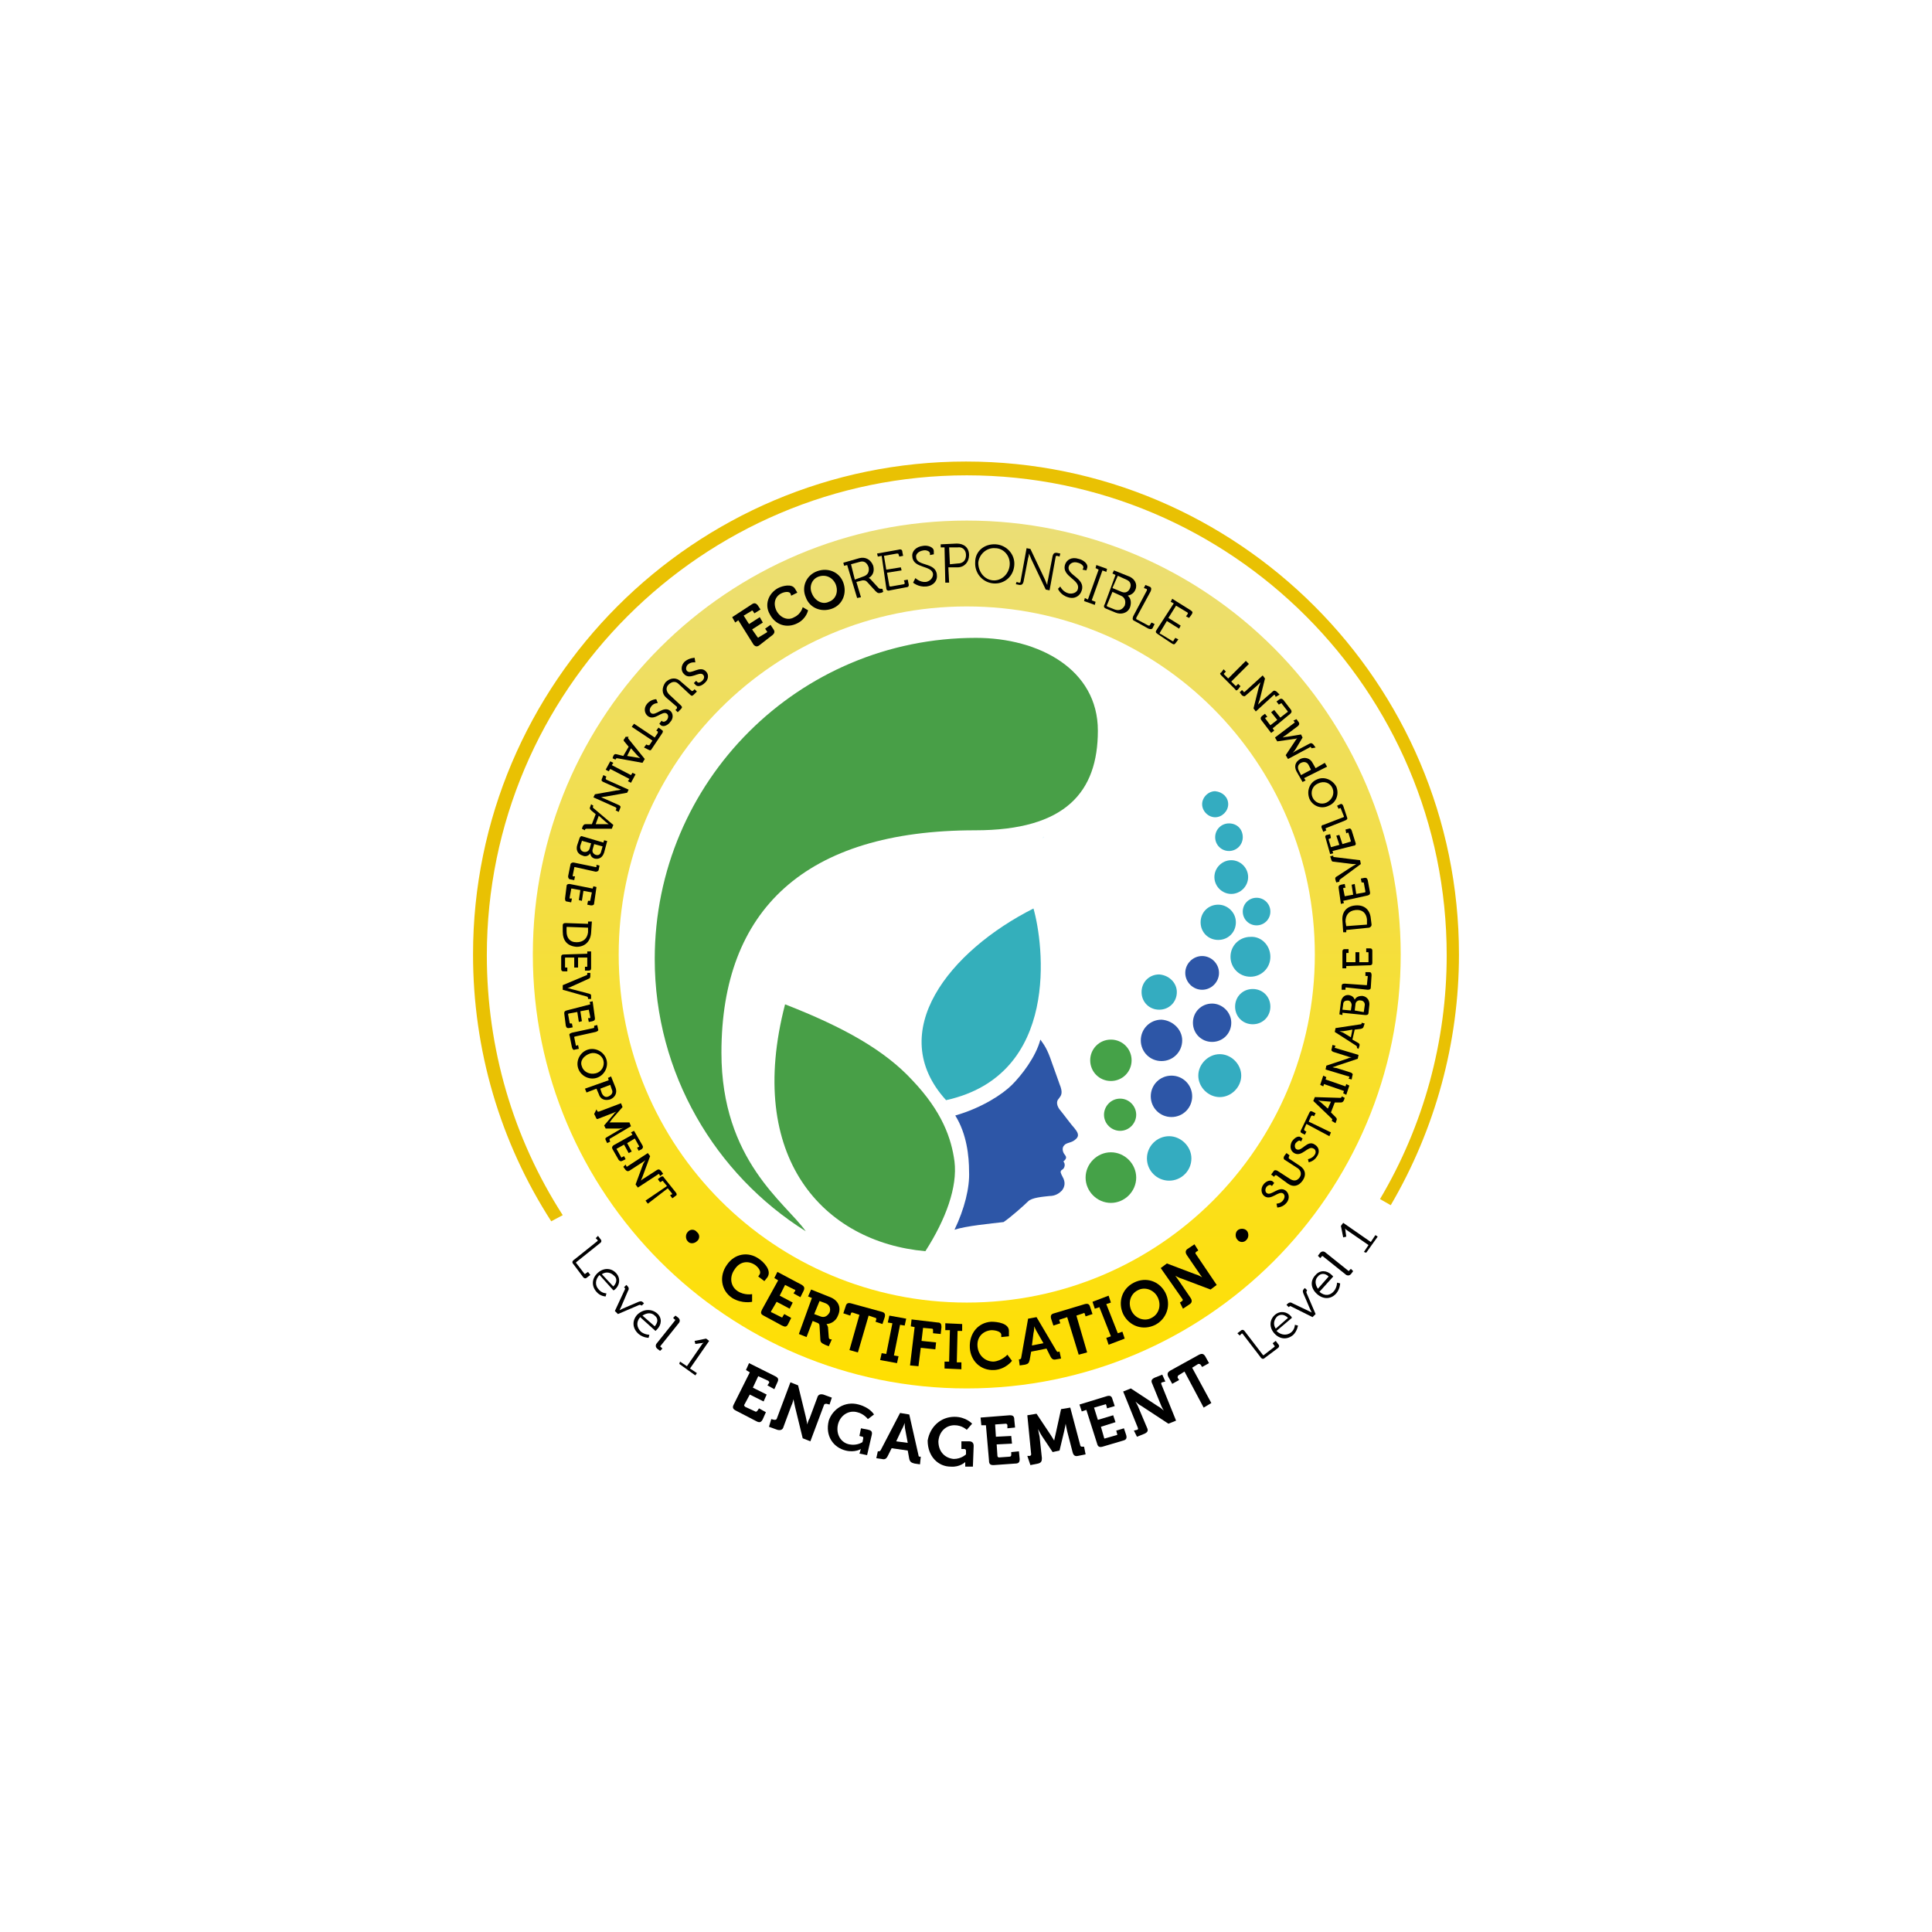 <?xml version="1.0" encoding="utf-8"?>
<!-- Generator: Adobe Illustrator 26.0.0, SVG Export Plug-In . SVG Version: 6.00 Build 0)  -->
<svg version="1.1" id="Layer_1" xmlns="http://www.w3.org/2000/svg" xmlns:xlink="http://www.w3.org/1999/xlink" x="0px" y="0px"
	 viewBox="0 0 252 252" enable-background="new 0 0 252 252" xml:space="preserve">
<rect fill="#FFFFFF" width="252" height="252"/>
<ellipse transform="matrix(0.707 -0.707 0.707 0.707 -51.484 125.707)" fill="#FFFFFF" cx="126" cy="125" rx="71.2" ry="71.2"/>
<g>
	<g>
		<path fill="#FFFFFF" d="M171.7,124.6c0,25.2-20.4,45.6-45.6,45.6c-25.2,0-45.6-20.4-45.6-45.6c0-25.2,20.4-45.6,45.6-45.6
			C151.2,79,171.7,99.4,171.7,124.6z"/>
	</g>
	<g>
		<path fill="#E9C103" d="M71.9,159.3c-6.7-10.4-10.2-22.4-10.2-34.8c0-35.4,28.8-64.3,64.3-64.3c35.4,0,64.3,28.8,64.3,64.3
			c0,11.5-3.1,22.8-8.9,32.7l-1.4-0.8c5.7-9.6,8.7-20.6,8.7-31.8c0-34.5-28.1-62.6-62.6-62.6c-34.5,0-62.6,28.1-62.6,62.6
			c0,12.1,3.4,23.8,9.9,33.9L71.9,159.3z"/>
	</g>
	<g>
		<path fill="#489F47" d="M102.4,131c-5.2,20,5,31,18.3,32.2c2.7-4.2,4.2-8.4,3.8-11.7c-0.4-3-1.6-6.5-5.5-10.6
			C115.4,137,110.1,134,102.4,131z"/>
		<g>
			<path fill="#489F47" d="M105.1,160.6c-11.8-7.4-19.7-20.6-19.7-35.5c0-23.2,18.8-41.9,41.9-41.9c8.2,0,15.9,4.1,15.9,12.1
				s-4.2,13-16,13c-22.2,0-33.1,10.4-33.1,29C94.1,151.4,102.5,156.9,105.1,160.6z"/>
			<path fill="#45A248" d="M148.2,153.6c0,1.8-1.5,3.3-3.3,3.3c-1.8,0-3.3-1.5-3.3-3.3c0-1.8,1.5-3.3,3.3-3.3
				C146.7,150.3,148.2,151.8,148.2,153.6z"/>
			<path fill="#34ACC0" d="M155.4,151.1c0,1.6-1.3,2.9-2.9,2.9c-1.6,0-2.9-1.3-2.9-2.9c0-1.6,1.3-2.9,2.9-2.9
				C154,148.2,155.4,149.5,155.4,151.1z"/>
			<path fill="#34ACC0" d="M161.9,140.3c0,1.5-1.3,2.8-2.8,2.8c-1.5,0-2.8-1.3-2.8-2.8c0-1.5,1.3-2.8,2.8-2.8
				C160.6,137.5,161.9,138.8,161.9,140.3z"/>
			<path fill="#34ACC0" d="M153.5,129.4c0,1.3-1,2.3-2.3,2.3c-1.3,0-2.3-1-2.3-2.3c0-1.3,1-2.3,2.3-2.3
				C152.5,127.2,153.5,128.2,153.5,129.4z"/>
			<path fill="#34ACC0" d="M165.7,131.3c0,1.3-1,2.3-2.3,2.3c-1.3,0-2.3-1-2.3-2.3c0-1.3,1-2.3,2.3-2.3
				C164.7,129,165.7,130,165.7,131.3z"/>
			<path fill="#34ACC0" d="M161.2,120.3c0,1.3-1,2.3-2.3,2.3c-1.3,0-2.3-1-2.3-2.3c0-1.3,1-2.3,2.3-2.3
				C160.1,118,161.2,119,161.2,120.3z"/>
			<path fill="#34ACC0" d="M165.7,124.8c0,1.5-1.2,2.6-2.6,2.6c-1.5,0-2.6-1.2-2.6-2.6c0-1.5,1.2-2.6,2.6-2.6
				C164.5,122.1,165.7,123.3,165.7,124.8z"/>
			<path fill="#34ACC0" d="M162.8,114.4c0,1.2-1,2.2-2.2,2.2s-2.2-1-2.2-2.2c0-1.2,1-2.2,2.2-2.2S162.8,113.2,162.8,114.4z"/>
			<path fill="#34ACC0" d="M165.7,118.9c0,1-0.8,1.8-1.8,1.8c-1,0-1.8-0.8-1.8-1.8c0-1,0.8-1.8,1.8-1.8
				C164.9,117.1,165.7,117.9,165.7,118.9z"/>
			<path fill="#34ACC0" d="M162.1,109.2c0,1-0.8,1.8-1.8,1.8c-1,0-1.8-0.8-1.8-1.8c0-1,0.8-1.8,1.8-1.8
				C161.4,107.4,162.1,108.2,162.1,109.2z"/>
			<path fill="#34ACC0" d="M160.2,104.9c0,0.9-0.8,1.7-1.7,1.7c-0.9,0-1.7-0.8-1.7-1.7c0-0.9,0.8-1.7,1.7-1.7
				C159.5,103.3,160.2,104,160.2,104.9z"/>
			<path fill="#45A248" d="M147.6,138.3c0,1.5-1.2,2.7-2.7,2.7c-1.5,0-2.7-1.2-2.7-2.7c0-1.5,1.2-2.7,2.7-2.7
				C146.4,135.6,147.6,136.8,147.6,138.3z"/>
			<path fill="#45A248" d="M148.2,145.4c0,1.1-0.9,2.1-2.1,2.1c-1.1,0-2.1-0.9-2.1-2.1c0-1.1,0.9-2.1,2.1-2.1
				C147.3,143.3,148.2,144.3,148.2,145.4z"/>
			<path fill="#2D56A7" d="M155.5,143c0,1.5-1.2,2.7-2.7,2.7c-1.5,0-2.7-1.2-2.7-2.7c0-1.5,1.2-2.7,2.7-2.7
				C154.3,140.3,155.5,141.5,155.5,143z"/>
			<path fill="#2D56A7" d="M154.2,135.7c0,1.5-1.2,2.7-2.7,2.7c-1.5,0-2.7-1.2-2.7-2.7c0-1.5,1.2-2.7,2.7-2.7
				C153,133.1,154.2,134.3,154.2,135.7z"/>
			<path fill="#2D56A7" d="M160.6,133.4c0,1.4-1.1,2.5-2.5,2.5c-1.4,0-2.5-1.1-2.5-2.5c0-1.4,1.1-2.5,2.5-2.5
				C159.4,130.9,160.6,132,160.6,133.4z"/>
			<path fill="#2D56A7" d="M159,126.9c0,1.2-1,2.2-2.2,2.2s-2.2-1-2.2-2.2c0-1.2,1-2.2,2.2-2.2S159,125.7,159,126.9z"/>
			<path fill="#34AFBB" d="M123.4,143.5c-8.1-8.9,0.5-19.5,11.4-25C136.1,123,138.4,140.2,123.4,143.5z"/>
			<path fill="#2D56A7" d="M124.5,160.4c1.3-2.7,2-5.5,1.9-7.6c0-2-0.3-4.9-1.8-7.3c3.5-1,6.2-2.8,7.4-4c1.2-1.2,3.1-3.6,3.7-5.9
				c0.5,0.7,0.9,1.2,1.5,3c0.6,1.7,0.8,2.2,1,2.8c0.5,1.2,0.2,1.5-0.1,1.9c-0.4,0.4-0.2,1,0.1,1.4c0.5,0.6,1.6,2.1,1.9,2.4
				c0.4,0.5,0.8,1,0.2,1.5c-0.5,0.5-1.2,0.4-1.5,0.8c-0.3,0.3-0.2,0.8,0,1.1c0.2,0.3,0.5,0.5-0.1,1c0.3,0.3,0.2,0.9-0.2,1.1
				c-0.3,0.2-0.1,0.5,0.1,0.9c0.4,0.7,0.3,1.3-0.1,1.8c-0.3,0.3-0.8,0.7-1.6,0.7c-0.9,0.1-2.3,0.2-2.8,0.7c-0.5,0.5-2.3,2.1-3.2,2.7
				C129.2,159.6,126,159.9,124.5,160.4z"/>
		</g>
	</g>
	<polygon fill="none" points="136.2,109.2 136.2,109.2 136.2,109.2 	"/>
	<path fill="#7ED3F7" d="M136,109.3c0.1-0.1,0.1-0.1,0.2-0.2C136.1,109.2,136.1,109.3,136,109.3z"/>
	<path fill="none" d="M137.2,108.1c0.1-0.1,0.2-0.2,0.2-0.2l0,0C137.4,108,137.3,108,137.2,108.1z"/>
	<linearGradient id="SVGID_1_" gradientUnits="userSpaceOnUse" x1="126.087" y1="181.18" x2="126.087" y2="67.891">
		<stop  offset="0" style="stop-color:#FFDF00"/>
		<stop  offset="1" style="stop-color:#EBDE76"/>
	</linearGradient>
	<path fill="url(#SVGID_1_)" d="M182.7,124.5c0,31.3-25.4,56.6-56.6,56.6c-31.3,0-56.6-25.4-56.6-56.6c0-31.3,25.4-56.6,56.6-56.6
		C157.4,67.9,182.7,93.3,182.7,124.5z M126.1,79.1c-25.1,0-45.4,20.3-45.4,45.4c0,25.1,20.3,45.4,45.4,45.4
		c25.1,0,45.4-20.3,45.4-45.4C171.5,99.4,151.2,79.1,126.1,79.1z"/>
	<g>
		<path d="M96.3,80.9l-0.4,0.3l-0.4-0.7l2.6-1.7c0.3-0.2,0.5-0.1,0.7,0.1l0.4,0.6L98.4,80l-0.2-0.3c-0.1-0.1-0.1-0.1-0.2,0l-1,0.6
			l0.7,1.1l1.4-0.9l0.4,0.7l-1.4,0.9l0.7,1c0.1,0.1,0.1,0.1,0.2,0l1-0.6c0.1-0.1,0.1-0.1,0-0.2l-0.2-0.3l0.7-0.5l0.4,0.6
			c0.2,0.3,0.1,0.5-0.1,0.7L99,84.2c-0.3,0.2-0.5,0.1-0.7-0.1L96.3,80.9z"/>
		<path d="M101.5,76.7c0.6-0.3,1.8-0.6,2.2,0.1l0.3,0.5l-0.8,0.4l-0.1-0.3c-0.2-0.3-0.8-0.2-1.2,0c-0.8,0.4-1.1,1.3-0.6,2.3
			c0.5,0.9,1.5,1.3,2.3,0.8c0.9-0.4,1.1-1.3,1.1-1.3l0.7,0.4c0,0-0.2,1.1-1.4,1.7c-1.4,0.7-2.9,0.2-3.6-1.2
			C99.7,78.9,100.2,77.4,101.5,76.7z"/>
		<path d="M106.6,74.5c1.4-0.5,2.9,0.1,3.4,1.5c0.5,1.4-0.1,2.9-1.5,3.4c-1.4,0.5-2.9-0.1-3.4-1.5C104.5,76.5,105.2,75,106.6,74.5z
			 M108.1,78.5c0.9-0.3,1.3-1.3,0.9-2.3c-0.4-0.9-1.3-1.3-2.2-1c-0.9,0.3-1.3,1.3-0.9,2.2C106.3,78.4,107.3,78.9,108.1,78.5z"/>
		<path d="M110.5,73.7l-0.4,0.1l-0.1-0.4l2.1-0.6c0.8-0.2,1.5,0.2,1.8,1c0.2,0.8-0.1,1.3-0.6,1.6l0,0c0,0,0.1,0,0.2,0.1l1.1,1.2
			c0.1,0.1,0.2,0.1,0.4,0.1l0.1,0l0.1,0.4l-0.2,0.1c-0.4,0.1-0.5,0.1-0.8-0.2l-1.1-1.2c-0.2-0.2-0.3-0.2-0.6-0.2l-0.8,0.2l0.6,2
			l-0.5,0.1L110.5,73.7z M112.6,75.2c0.6-0.2,0.8-0.6,0.7-1.2c-0.2-0.6-0.6-0.9-1.2-0.7l-1.1,0.3l0.5,2L112.6,75.2z"/>
		<path d="M115,72.5l-0.5,0.1l-0.1-0.4l2.8-0.5c0.3-0.1,0.5,0,0.5,0.3l0.1,0.5l-0.5,0.1l-0.1-0.3c0-0.1-0.1-0.1-0.2-0.1l-1.7,0.3
			l0.3,1.8l1.9-0.3l0.1,0.4l-1.9,0.3l0.3,1.7c0,0.1,0.1,0.1,0.2,0.1l1.7-0.3c0.1,0,0.1-0.1,0.1-0.2l-0.1-0.3l0.5-0.1l0.1,0.5
			c0.1,0.3,0,0.5-0.3,0.5l-2.1,0.4c-0.3,0.1-0.5,0-0.5-0.3L115,72.5z"/>
		<path d="M119.4,75.4c0,0,0.6,0.6,1.4,0.5c0.5-0.1,0.9-0.5,0.9-1c-0.1-1.2-2.6-0.7-2.7-2.3c-0.1-0.7,0.5-1.3,1.4-1.4
			c0.5-0.1,1.4,0.1,1.4,0.7l0,0.4l-0.5,0.1l0-0.2c0-0.3-0.5-0.5-0.9-0.4c-0.6,0.1-1,0.5-0.9,0.9c0.1,1.2,2.6,0.6,2.7,2.3
			c0.1,0.7-0.4,1.4-1.4,1.5c-1,0.1-1.7-0.5-1.7-0.5L119.4,75.4z"/>
		<path d="M123.2,71.4l-0.5,0l0-0.4l2.1-0.1c0.9,0,1.6,0.5,1.6,1.5c0,0.9-0.6,1.6-1.5,1.6l-1.2,0l0.1,2l-0.5,0L123.2,71.4z
			 M124.9,73.5c0.7,0,1.1-0.4,1.1-1.1c0-0.7-0.5-1.1-1.1-1l-1.1,0l0.1,2.2L124.9,73.5z"/>
		<path d="M129.9,71c1.4,0.1,2.5,1.3,2.4,2.7c-0.1,1.5-1.3,2.5-2.7,2.4c-1.4-0.1-2.5-1.3-2.4-2.8C127.2,71.9,128.4,70.9,129.9,71z
			 M129.5,75.7c1.1,0.1,2.1-0.8,2.2-2c0.1-1.2-0.8-2.2-1.9-2.2c-1.1-0.1-2.1,0.8-2.2,1.9C127.6,74.6,128.4,75.6,129.5,75.7z"/>
		<path d="M132.6,75.9l0.3,0.1c0.1,0,0.2,0,0.2-0.1l0.8-4.4l0.5,0.1l1.9,4c0.1,0.3,0.3,0.7,0.3,0.7l0,0c0,0,0-0.4,0.1-0.7l0.6-3.1
			c0.1-0.3,0.2-0.4,0.5-0.4l0.5,0.1l-0.1,0.4l-0.3-0.1c-0.1,0-0.2,0-0.2,0.1l-0.8,4.4l-0.5-0.1l-1.9-4c-0.1-0.3-0.3-0.7-0.3-0.7l0,0
			c0,0,0,0.4-0.1,0.6l-0.6,3.1c-0.1,0.3-0.2,0.4-0.5,0.4l-0.5-0.1L132.6,75.9z"/>
		<path d="M138.3,76.5c0,0,0.3,0.7,1.1,0.9c0.5,0.1,1.1-0.1,1.2-0.6c0.3-1.2-2.1-1.6-1.7-3.1c0.2-0.7,0.9-1.1,1.8-0.8
			c0.5,0.1,1.3,0.6,1.1,1.2l-0.1,0.3l-0.5-0.1l0.1-0.2c0.1-0.3-0.3-0.6-0.7-0.7c-0.6-0.2-1.1,0.1-1.2,0.5c-0.3,1.1,2.2,1.5,1.7,3.1
			c-0.2,0.7-0.9,1.2-1.8,0.9c-1-0.3-1.3-1.1-1.3-1.1L138.3,76.5z"/>
		<path d="M141.5,78l0.4,0.2l1.4-3.9l-0.4-0.2l0.1-0.4l1.4,0.5l-0.1,0.4l-0.5-0.2l-1.4,3.9l0.5,0.2l-0.1,0.4l-1.4-0.5L141.5,78z"/>
		<path d="M145.5,75l-0.4-0.2l0.2-0.4l2,0.8c0.7,0.3,1.1,1,0.8,1.7c-0.2,0.5-0.6,0.7-1,0.8l0,0c0.4,0.3,0.5,0.9,0.3,1.5
			c-0.3,0.8-1.2,1-1.9,0.7l-1.2-0.5c-0.3-0.1-0.4-0.3-0.2-0.6L145.5,75z M144.4,79.1l1,0.4c0.6,0.2,1,0,1.3-0.5
			c0.2-0.6,0-1.1-0.5-1.3l-1.1-0.5l-0.7,1.7C144.3,78.9,144.4,79,144.4,79.1z M146.3,77.2c0.5,0.2,0.9,0,1.1-0.5
			c0.2-0.5,0-0.9-0.5-1.1l-1.1-0.5l-0.7,1.6L146.3,77.2z"/>
		<path d="M149.6,77c0-0.1,0-0.2-0.1-0.2l-0.3-0.1l0.2-0.4l0.5,0.2c0.3,0.1,0.3,0.3,0.2,0.6l-1.9,3.5c0,0.1,0,0.2,0.1,0.2l1.5,0.8
			c0.1,0,0.2,0,0.2-0.1l0.2-0.3l0.4,0.2l-0.2,0.4c-0.1,0.3-0.3,0.3-0.6,0.2l-1.8-1c-0.3-0.1-0.3-0.3-0.2-0.6L149.6,77z"/>
		<path d="M153.1,78.7l-0.4-0.2l0.2-0.4l2.4,1.5c0.3,0.2,0.3,0.3,0.1,0.6l-0.3,0.4l-0.4-0.2l0.2-0.3c0.1-0.1,0-0.2,0-0.2l-1.5-0.9
			l-1,1.6l1.6,1l-0.2,0.4l-1.6-1l-0.9,1.5c-0.1,0.1,0,0.2,0.1,0.2l1.5,0.9c0.1,0.1,0.2,0,0.2-0.1l0.2-0.3l0.4,0.2l-0.3,0.4
			c-0.2,0.3-0.3,0.3-0.6,0.1l-1.8-1.2c-0.3-0.2-0.3-0.3-0.1-0.6L153.1,78.7z"/>
	</g>
	<g>
		<path d="M90.7,86.4c0,0-0.6-0.1-1,0.3c-0.2,0.2-0.3,0.6-0.1,0.8c0.5,0.6,1.7-0.8,2.5,0.1c0.4,0.4,0.3,1.1-0.2,1.5
			c-0.3,0.3-0.9,0.6-1.2,0.2l-0.2-0.2l0.3-0.3L91,89c0.1,0.1,0.4,0,0.6-0.2c0.3-0.3,0.3-0.6,0.1-0.8c-0.5-0.5-1.7,0.8-2.5-0.1
			c-0.4-0.4-0.4-1.1,0.1-1.6c0.6-0.5,1.3-0.5,1.3-0.5L90.7,86.4z"/>
		<path d="M90.2,90.1c0.1,0.1,0.1,0,0.2,0l0.2-0.2l0.3,0.3l-0.4,0.4c-0.2,0.2-0.3,0.2-0.5,0l-1.5-1.4c-0.4-0.4-0.9-0.3-1.3,0.1
			c-0.4,0.4-0.3,0.9,0.1,1.3l1.5,1.4c0.2,0.2,0.2,0.3,0,0.5l-0.4,0.4l-0.3-0.3l0.2-0.2c0-0.1,0-0.1,0-0.2L86.9,91
			c-0.6-0.5-0.6-1.3-0.1-2c0.6-0.6,1.4-0.7,2-0.1L90.2,90.1z"/>
		<path d="M85.8,91.7c0,0-0.6,0-0.9,0.5c-0.2,0.3-0.2,0.6,0,0.8c0.6,0.5,1.6-1,2.5-0.3c0.4,0.3,0.5,1,0,1.5
			c-0.2,0.3-0.8,0.7-1.2,0.4l-0.2-0.2l0.3-0.4l0.1,0.1c0.2,0.1,0.4,0,0.6-0.2c0.2-0.3,0.2-0.6,0-0.8c-0.6-0.5-1.6,1-2.5,0.3
			c-0.4-0.3-0.6-1-0.1-1.6c0.5-0.6,1.2-0.6,1.2-0.6L85.8,91.7z"/>
		<path d="M85.4,96.2l0.4-0.6c0-0.1,0-0.1,0-0.2l-0.2-0.1l0.3-0.4l0.4,0.3c0.2,0.1,0.2,0.2,0.1,0.4l-1.4,2.1
			c-0.1,0.2-0.2,0.2-0.4,0.1L84,97.5l0.3-0.4l0.2,0.1c0.1,0,0.1,0,0.2,0l0.4-0.6l-2.7-1.8l0.3-0.4L85.4,96.2z"/>
		<path d="M82,96.1L82,96.1c-0.1,0.1-0.1,0.2,0,0.3l2.1,2.6l-0.3,0.5l-3.3-0.6c-0.1,0-0.1,0-0.2,0.1l0,0.1l-0.4-0.2l0.1-0.3
			c0.1-0.2,0.2-0.3,0.5-0.2l0.8,0.2l0.7-1.2l-0.5-0.6c-0.2-0.2-0.2-0.3,0-0.5l0.1-0.2L82,96.1z M81.8,98.6l1.2,0.2
			c0.2,0,0.5,0.1,0.5,0.1l0,0c0,0-0.2-0.2-0.4-0.4l-0.8-0.9L81.8,98.6z"/>
		<path d="M80,99.5l-0.2,0.3l2.5,1.3l0.2-0.3l0.4,0.2l-0.6,1.1l-0.4-0.2l0.2-0.3l-2.5-1.3l-0.2,0.3l-0.4-0.2l0.6-1.1L80,99.5z"/>
		<path d="M79.1,101.3l-0.1,0.2c0,0.1,0,0.1,0.1,0.2l2.9,1.3l-0.2,0.4l-2.8,0.5c-0.2,0-0.6,0.1-0.6,0.1l0,0c0,0,0.3,0.1,0.5,0.2
			l1.8,0.8c0.2,0.1,0.3,0.2,0.2,0.4l-0.2,0.5l-0.4-0.2l0.1-0.2c0-0.1,0-0.1-0.1-0.2l-2.9-1.3l0.2-0.4l2.8-0.5c0.2,0,0.6-0.1,0.6-0.1
			l0,0c0,0-0.3-0.1-0.5-0.2l-1.8-0.8c-0.2-0.1-0.3-0.2-0.2-0.4l0.2-0.5L79.1,101.3z"/>
		<path d="M77.4,105.1L77.4,105.1c-0.1,0.2-0.1,0.2,0,0.3l2.6,2.2l-0.2,0.5l-3.3,0c-0.1,0-0.1,0-0.2,0.1l0,0.1l-0.4-0.2l0.1-0.3
			c0.1-0.2,0.2-0.3,0.4-0.3l0.8,0l0.5-1.3l-0.6-0.5c-0.2-0.2-0.2-0.3-0.1-0.5l0.1-0.3L77.4,105.1z M77.7,107.5l1.2,0
			c0.2,0,0.5,0,0.5,0l0,0c0,0-0.3-0.2-0.4-0.3l-0.9-0.8L77.7,107.5z"/>
		<path d="M78.7,109.9l0.1-0.3l0.4,0.1l-0.4,1.5c-0.2,0.6-0.6,0.9-1.2,0.8c-0.4-0.1-0.6-0.4-0.6-0.7l0,0c-0.2,0.3-0.6,0.5-1,0.3
			c-0.7-0.2-0.9-0.8-0.7-1.4l0.3-0.9c0.1-0.2,0.2-0.3,0.4-0.2L78.7,109.9z M75.9,109.7l-0.2,0.6c-0.1,0.4,0.1,0.7,0.4,0.8
			c0.4,0.1,0.7-0.1,0.8-0.4l0.2-0.7l-1.1-0.3C75.9,109.6,75.9,109.7,75.9,109.7z M77.3,110.8c-0.1,0.3,0.1,0.6,0.4,0.7
			c0.3,0.1,0.6,0,0.7-0.4l0.2-0.7l-1.1-0.3L77.3,110.8z"/>
		<path d="M77.7,113.1c0.1,0,0.1,0,0.1-0.1l0-0.2l0.4,0.1l-0.1,0.5c0,0.2-0.2,0.3-0.4,0.3l-2.7-0.6c-0.1,0-0.1,0-0.1,0.1l-0.2,1
			c0,0.1,0,0.1,0.1,0.1l0.2,0l-0.1,0.5l-0.5-0.1c-0.2,0-0.3-0.2-0.3-0.4l0.3-1.5c0-0.2,0.2-0.3,0.4-0.3L77.7,113.1z"/>
		<path d="M77.3,115.9l0.1-0.3l0.4,0.1l-0.3,2.1c0,0.2-0.1,0.3-0.4,0.3l-0.5-0.1l0.1-0.5l0.2,0c0.1,0,0.1,0,0.1-0.1l0.2-1l-1.1-0.2
			l-0.2,1.3l-0.4-0.1l0.2-1.3l-1.1-0.2c-0.1,0-0.1,0-0.1,0.1l-0.2,1.1c0,0.1,0,0.1,0.1,0.1l0.2,0l-0.1,0.5l-0.5-0.1
			c-0.2,0-0.3-0.1-0.3-0.4l0.2-1.6c0-0.2,0.1-0.3,0.4-0.3L77.3,115.9z"/>
		<path d="M76.7,120.5l0-0.3l0.5,0l-0.1,1.5c-0.1,1.1-0.8,1.8-1.9,1.8c-1.2-0.1-1.8-0.8-1.8-2l0-0.8c0-0.2,0.1-0.3,0.4-0.3
			L76.7,120.5z M73.9,121l0,0.5c0,0.8,0.4,1.4,1.3,1.4c0.9,0,1.4-0.5,1.5-1.3l0-0.6l-2.7-0.1C73.9,120.9,73.9,120.9,73.9,121z"/>
		<path d="M76.6,124.4l0-0.3l0.5,0l0,2.2c0,0.2-0.1,0.3-0.3,0.3l-0.5,0l0-0.5l0.2,0c0.1,0,0.1,0,0.1-0.1l0-1.1l-1.2,0l0,1.3l-0.5,0
			l0-1.3l-1.1,0c-0.1,0-0.1,0-0.1,0.1l0,1.1c0,0.1,0,0.1,0.1,0.1l0.2,0l0,0.5l-0.5,0c-0.2,0-0.3-0.1-0.3-0.3l0-1.6
			c0-0.2,0.1-0.3,0.3-0.3L76.6,124.4z"/>
		<path d="M76.5,127.2c0.1,0,0.1-0.1,0.1-0.2l0-0.1l0.4,0l0,0.3c0,0.3,0,0.4-0.3,0.5l-2.2,1c-0.2,0.1-0.5,0.2-0.5,0.2l0,0
			c0,0,0.3,0,0.5,0.1l2.3,0.6c0.3,0.1,0.3,0.1,0.3,0.4l0,0.3l-0.4,0l0-0.1c0-0.1,0-0.1-0.1-0.2l-3.2-0.9l0-0.6L76.5,127.2z"/>
		<path d="M77,131l-0.1-0.3l0.4-0.1l0.3,2.2c0,0.2,0,0.3-0.3,0.4l-0.5,0.1l-0.1-0.5l0.2,0c0.1,0,0.1-0.1,0.1-0.1l-0.2-1l-1.1,0.2
			l0.2,1.3l-0.4,0.1l-0.2-1.3l-1.1,0.2c-0.1,0-0.1,0.1-0.1,0.1l0.2,1.1c0,0.1,0.1,0.1,0.1,0.1l0.2,0l0.1,0.5l-0.5,0.1
			c-0.2,0-0.3,0-0.4-0.3l-0.2-1.6c0-0.2,0-0.3,0.3-0.4L77,131z"/>
		<path d="M77.4,134.1c0.1,0,0.1-0.1,0.1-0.1l0-0.2l0.4-0.1l0.1,0.5c0.1,0.2,0,0.3-0.3,0.4l-2.7,0.6c-0.1,0-0.1,0.1-0.1,0.1l0.2,1
			c0,0.1,0.1,0.1,0.1,0.1l0.2-0.1l0.1,0.5l-0.5,0.1c-0.2,0.1-0.3,0-0.4-0.3l-0.3-1.5c-0.1-0.2,0-0.3,0.3-0.4L77.4,134.1z"/>
		<path d="M79.1,138.2c0.3,1-0.3,2.1-1.3,2.4c-1,0.3-2.1-0.3-2.4-1.3c-0.3-1,0.3-2.1,1.3-2.4C77.7,136.6,78.8,137.2,79.1,138.2z
			 M75.9,139.1c0.2,0.7,1,1.1,1.8,0.9c0.8-0.2,1.2-1,1-1.7c-0.2-0.7-1-1.1-1.7-0.9C76.1,137.7,75.6,138.4,75.9,139.1z"/>
		<path d="M79.4,140.9l-0.1-0.3l0.4-0.2l0.6,1.5c0.2,0.6,0,1.2-0.7,1.5c-0.7,0.2-1.3,0-1.5-0.7l-0.3-0.7l-1.3,0.5l-0.2-0.5
			L79.4,140.9z M78.5,142.6c0.2,0.4,0.5,0.6,0.9,0.4c0.4-0.2,0.6-0.5,0.4-0.9l-0.2-0.6l-1.3,0.5L78.5,142.6z"/>
		<path d="M77.8,144.7l0.1,0.2c0,0.1,0.1,0.1,0.2,0.1l2.9-1.1l0.2,0.5l-1.4,1.6c-0.1,0.2-0.3,0.4-0.3,0.4l0,0c0,0,0.3,0,0.5,0l2.1,0
			l0.2,0.5l-2.7,1.6c-0.1,0-0.1,0.1-0.1,0.2l0.1,0.2l-0.4,0.2l-0.2-0.4c-0.1-0.2,0-0.3,0.2-0.4l1.7-1c0.2-0.1,0.5-0.2,0.5-0.2l0,0
			c0,0-0.4,0.1-0.6,0.1l-1.8,0l-0.2-0.4l1.2-1.4c0.1-0.2,0.4-0.4,0.4-0.4l0,0c0,0-0.3,0.1-0.5,0.2l-1.8,0.7
			c-0.2,0.1-0.3,0.1-0.4-0.2l-0.2-0.4L77.8,144.7z"/>
		<path d="M82.5,148l-0.2-0.3l0.4-0.2l1.1,1.9c0.1,0.2,0.1,0.3-0.1,0.5l-0.4,0.2l-0.2-0.4l0.2-0.1c0.1,0,0.1-0.1,0-0.2l-0.5-0.9
			l-1,0.6l0.6,1.1l-0.4,0.2l-0.6-1.1l-0.9,0.5c-0.1,0-0.1,0.1,0,0.2l0.5,0.9c0,0.1,0.1,0.1,0.2,0l0.2-0.1l0.2,0.4l-0.4,0.2
			c-0.2,0.1-0.3,0.1-0.5-0.1l-0.8-1.4c-0.1-0.2-0.1-0.3,0.1-0.5L82.5,148z"/>
		<path d="M81.6,151.9l0.1,0.2c0,0.1,0.1,0.1,0.2,0l2.6-1.7l0.3,0.4l-1,2.7c-0.1,0.2-0.2,0.5-0.2,0.5l0,0c0,0,0.2-0.2,0.4-0.3
			l1.7-1.1c0.2-0.1,0.3-0.1,0.5,0.1l0.3,0.4l-0.4,0.3l-0.1-0.2c0-0.1-0.1-0.1-0.2,0l-2.6,1.7l-0.3-0.4l1-2.7
			c0.1-0.2,0.3-0.5,0.3-0.5l0,0c0,0-0.2,0.2-0.4,0.3l-1.7,1.1c-0.2,0.1-0.3,0.1-0.5-0.1l-0.3-0.4L81.6,151.9z"/>
		<path d="M87,154.7l-0.5-0.6c0-0.1-0.1-0.1-0.2,0l-0.2,0.1l-0.3-0.4l0.4-0.3c0.2-0.1,0.3-0.1,0.4,0.1l1.6,2
			c0.1,0.2,0.1,0.3-0.1,0.4l-0.4,0.3l-0.3-0.4l0.2-0.1c0.1,0,0.1-0.1,0-0.2l-0.5-0.6l-2.6,2l-0.3-0.4L87,154.7z"/>
		<path d="M89.7,160.7c0.3-0.4,0.9-0.4,1.2,0c0.4,0.3,0.4,0.9,0,1.2c-0.3,0.3-0.9,0.4-1.2,0C89.4,161.6,89.4,161,89.7,160.7z"/>
		<path d="M99,164.2c0.6,0.4,1.7,1.5,1.1,2.4l-0.4,0.5l-0.8-0.6l0.2-0.3c0.2-0.4-0.2-0.9-0.6-1.2c-0.9-0.6-2-0.5-2.7,0.6
			c-0.7,1-0.5,2.2,0.4,2.8c0.9,0.6,1.9,0.4,1.9,0.4l0,1c0,0-1.3,0.3-2.6-0.5c-1.5-1-1.7-2.9-0.7-4.3C95.8,163.5,97.6,163.2,99,164.2
			z"/>
		<path d="M101.5,167l-0.5-0.3l0.4-0.8l3.2,1.7c0.3,0.2,0.4,0.4,0.2,0.8l-0.4,0.8l-0.9-0.5l0.2-0.3c0.1-0.1,0-0.2-0.1-0.2l-1.2-0.6
			l-0.7,1.4l1.7,0.9l-0.4,0.8l-1.7-0.9l-0.7,1.2c-0.1,0.1,0,0.2,0.1,0.2l1.2,0.6c0.1,0.1,0.2,0,0.2-0.1l0.2-0.3l0.9,0.5l-0.4,0.8
			c-0.2,0.4-0.4,0.4-0.8,0.2l-2.4-1.3c-0.4-0.2-0.4-0.4-0.2-0.8L101.5,167z"/>
		<path d="M105.9,169.3l-0.5-0.2l0.4-0.9l2.5,1c1,0.4,1.5,1.3,1,2.4c-0.4,1-1.3,1.1-1.5,1.1l0,0c0,0,0.1,0.1,0.2,0.4l0.1,1.3
			c0,0.2,0.1,0.3,0.3,0.3l0.1,0l-0.4,0.9l-0.5-0.2c-0.4-0.2-0.6-0.3-0.6-0.7l-0.1-1.7c0-0.3-0.1-0.4-0.4-0.5l-0.5-0.2l-0.8,2.1
			l-1-0.4L105.9,169.3z M107,171.7c0.5,0.2,0.9,0,1.2-0.5c0.2-0.5,0-1-0.5-1.2l-0.8-0.3l-0.7,1.7L107,171.7z"/>
		<path d="M112.1,171.5l-0.9-0.3c-0.1,0-0.2,0-0.2,0.1l-0.1,0.3l-0.9-0.3l0.3-0.9c0.1-0.4,0.3-0.5,0.7-0.4l4,1.1
			c0.4,0.1,0.5,0.3,0.4,0.7l-0.3,0.9l-0.9-0.3l0.1-0.3c0-0.1,0-0.2-0.1-0.2l-0.9-0.3l-1.4,4.8l-1.1-0.3L112.1,171.5z"/>
		<path d="M115,176.5l0.6,0.1l0.8-4l-0.6-0.1l0.2-0.9l2.2,0.4l-0.2,0.9l-0.6-0.1l-0.8,4l0.6,0.1l-0.2,0.9l-2.2-0.4L115,176.5z"/>
		<path d="M119.3,173.1l-0.5-0.1l0.1-0.9l3.4,0.4c0.4,0,0.5,0.2,0.5,0.6l-0.1,0.9l-1-0.1l0-0.4c0-0.1,0-0.2-0.2-0.2l-1.1-0.1
			l-0.2,1.7l1.9,0.2L122,176l-1.9-0.2l-0.3,2.4l-1.1-0.1L119.3,173.1z"/>
		<path d="M123.2,177.6l0.6,0l0.1-4.1l-0.6,0l0-0.9l2.2,0.1l0,0.9l-0.6,0l-0.1,4.1l0.6,0l0,0.9l-2.2-0.1L123.2,177.6z"/>
		<path d="M129.3,172.4c0.8,0,2.3,0.2,2.3,1.2l0,0.7l-1,0.1l0-0.3c0-0.4-0.7-0.6-1.3-0.6c-1.1,0.1-1.9,0.9-1.8,2.1
			c0.1,1.2,1,2,2.1,2c1.1-0.1,1.8-0.9,1.8-0.9l0.6,0.8c0,0-0.8,1.1-2.3,1.2c-1.8,0.1-3.1-1.2-3.2-2.9
			C126.4,173.9,127.6,172.5,129.3,172.4z"/>
		<path d="M132.9,177.3l0.1,0c0.1,0,0.2-0.1,0.2-0.2l0.9-5.1l1.1-0.2l2.6,4.4c0.1,0.1,0.1,0.2,0.3,0.1l0.1,0l0.2,0.9l-0.6,0.1
			c-0.4,0.1-0.6,0-0.8-0.4l-0.5-1l-2,0.4l-0.2,1.1c-0.1,0.4-0.2,0.5-0.6,0.6l-0.7,0.1L132.9,177.3z M136.1,175.2l-0.8-1.4
			c-0.2-0.3-0.4-0.8-0.4-0.8l0,0c0,0,0,0.6-0.1,0.9l-0.2,1.6L136.1,175.2z"/>
		<path d="M139.2,171.8l-0.9,0.3c-0.1,0-0.2,0.1-0.1,0.2l0.1,0.3l-0.9,0.3l-0.3-0.9c-0.1-0.4,0-0.6,0.4-0.7l4-1.2
			c0.4-0.1,0.6,0,0.7,0.4l0.3,0.9l-0.9,0.3l-0.1-0.3c0-0.1-0.1-0.2-0.2-0.1l-0.9,0.3l1.4,4.8l-1.1,0.3L139.2,171.8z"/>
		<path d="M144.3,174.5l0.6-0.2l-1.5-3.8l-0.6,0.2l-0.3-0.9l2.1-0.8l0.3,0.9l-0.6,0.2l1.5,3.8l0.6-0.2l0.3,0.9l-2.1,0.8L144.3,174.5
			z"/>
		<path d="M147.9,167.3c1.6-0.8,3.3-0.2,4.1,1.3c0.8,1.6,0.2,3.4-1.3,4.2c-1.6,0.8-3.4,0.2-4.2-1.4
			C145.8,169.9,146.3,168.1,147.9,167.3z M150.2,171.9c1-0.5,1.3-1.7,0.8-2.7c-0.5-1-1.7-1.4-2.6-0.9c-1,0.5-1.3,1.7-0.8,2.7
			C148.1,172,149.3,172.4,150.2,171.9z"/>
		<path d="M153.9,169.9l0.3-0.2c0.1-0.1,0.1-0.2,0-0.3l-2.8-4l0.8-0.6l3.7,1.4c0.4,0.1,0.9,0.4,0.9,0.4l0,0c0,0-0.3-0.4-0.5-0.7
			l-1.5-2.2c-0.2-0.3-0.2-0.6,0.1-0.8l0.9-0.6l0.5,0.8l-0.3,0.2c-0.1,0.1-0.1,0.2,0,0.3l2.7,4l-0.8,0.6l-3.7-1.4
			c-0.4-0.1-0.9-0.4-0.9-0.4l0,0c0,0,0.3,0.4,0.5,0.7l1.5,2.2c0.2,0.3,0.2,0.6-0.1,0.8l-0.9,0.6L153.9,169.9z"/>
		<path d="M161.4,161.7c-0.3-0.3-0.3-0.9,0-1.2c0.3-0.3,0.9-0.3,1.2,0c0.3,0.3,0.3,0.9,0,1.2C162.3,162.1,161.7,162.1,161.4,161.7z"
			/>
		<path d="M166.5,157c0,0,0.6,0,0.9-0.5c0.2-0.3,0.2-0.6,0-0.8c-0.6-0.5-1.6,1-2.5,0.3c-0.4-0.3-0.5-1-0.1-1.5
			c0.2-0.3,0.8-0.7,1.2-0.4l0.2,0.2l-0.3,0.4l-0.1-0.1c-0.2-0.1-0.4,0-0.6,0.2c-0.2,0.3-0.2,0.6,0,0.8c0.6,0.5,1.6-1,2.5-0.3
			c0.4,0.3,0.6,1,0.1,1.6c-0.5,0.6-1.2,0.6-1.2,0.6L166.5,157z"/>
		<path d="M166.5,153.3c-0.1,0-0.1,0-0.2,0l-0.1,0.2l-0.4-0.3l0.3-0.4c0.1-0.2,0.3-0.2,0.5-0.1l1.7,1.1c0.5,0.3,0.9,0.2,1.2-0.2
			c0.3-0.4,0.2-0.9-0.2-1.2l-1.7-1.1c-0.2-0.1-0.2-0.3-0.1-0.5l0.3-0.4l0.4,0.3l-0.1,0.2c0,0.1,0,0.1,0,0.2l1.5,1
			c0.7,0.5,0.8,1.2,0.3,1.9c-0.5,0.7-1.2,0.9-1.9,0.4L166.5,153.3z"/>
		<path d="M170.6,151.2c0,0,0.6-0.1,0.9-0.6c0.2-0.3,0.1-0.7-0.2-0.8c-0.7-0.4-1.5,1.2-2.5,0.6c-0.5-0.3-0.6-0.9-0.3-1.5
			c0.2-0.3,0.7-0.8,1.1-0.6l0.3,0.2l-0.2,0.4l-0.1-0.1c-0.2-0.1-0.4,0.1-0.6,0.3c-0.2,0.3-0.1,0.7,0.1,0.8c0.7,0.4,1.4-1.3,2.4-0.6
			c0.5,0.3,0.7,0.9,0.3,1.5c-0.4,0.7-1.1,0.8-1.1,0.8L170.6,151.2z"/>
		<path d="M170.4,146.6l-0.3,0.7c0,0.1,0,0.1,0.1,0.2l0.2,0.1l-0.2,0.4l-0.4-0.2c-0.2-0.1-0.2-0.2-0.1-0.4l1.1-2.3
			c0.1-0.2,0.2-0.2,0.4-0.1l0.4,0.2l-0.2,0.4l-0.2-0.1c-0.1,0-0.1,0-0.2,0.1l-0.3,0.7l2.9,1.4l-0.2,0.5L170.4,146.6z"/>
		<path d="M173.7,146.2L173.7,146.2c0.1-0.2,0.1-0.2,0-0.3l-2.4-2.3l0.2-0.5l3.3,0.1c0.1,0,0.1,0,0.2-0.1l0-0.1l0.4,0.2l-0.1,0.3
			c-0.1,0.2-0.2,0.3-0.4,0.3l-0.8,0l-0.5,1.3l0.6,0.6c0.2,0.2,0.2,0.3,0.1,0.5l-0.1,0.3L173.7,146.2z M173.6,143.7l-1.2-0.1
			c-0.2,0-0.5-0.1-0.5-0.1l0,0c0,0,0.3,0.2,0.4,0.3l0.9,0.8L173.6,143.7z"/>
		<path d="M175.2,142.6l0.1-0.3l-2.6-0.9l-0.1,0.3l-0.4-0.2l0.4-1.2l0.4,0.2l-0.1,0.3l2.6,0.9l0.1-0.3l0.4,0.2l-0.4,1.2L175.2,142.6
			z"/>
		<path d="M175.9,140.7l0.1-0.2c0-0.1,0-0.1-0.1-0.1l-3-0.9l0.1-0.5l2.7-0.9c0.2-0.1,0.6-0.2,0.6-0.2l0,0c0,0-0.3,0-0.5-0.1
			l-1.9-0.6c-0.2-0.1-0.3-0.2-0.2-0.4l0.1-0.5l0.4,0.1l-0.1,0.2c0,0.1,0,0.1,0.1,0.1l3,0.9l-0.1,0.5l-2.7,0.9
			c-0.2,0.1-0.6,0.2-0.6,0.2l0,0c0,0,0.3,0.1,0.5,0.1l1.9,0.6c0.2,0.1,0.3,0.2,0.2,0.4l-0.1,0.5L175.9,140.7z"/>
		<path d="M177,136.7L177,136.7c0-0.2,0-0.2-0.1-0.3l-2.8-1.8l0.1-0.5l3.3-0.5c0.1,0,0.1-0.1,0.1-0.1l0-0.1l0.4,0.1l-0.1,0.3
			c-0.1,0.3-0.1,0.3-0.4,0.4l-0.8,0.1l-0.3,1.3l0.7,0.4c0.2,0.1,0.3,0.2,0.2,0.5l-0.1,0.3L177,136.7z M176.4,134.3l-1.2,0.2
			c-0.2,0-0.5,0-0.5,0l0,0c0,0,0.3,0.1,0.5,0.2l1,0.6L176.4,134.3z"/>
		<path d="M175.1,132.1l0,0.3l-0.4-0.1l0.2-1.6c0.1-0.6,0.5-1,1.1-0.9c0.4,0.1,0.6,0.3,0.7,0.6l0,0c0.2-0.4,0.6-0.5,1-0.5
			c0.7,0.1,1,0.7,0.9,1.3l-0.1,0.9c0,0.2-0.1,0.3-0.4,0.3L175.1,132.1z M176.3,131.1c0-0.3-0.2-0.6-0.5-0.6c-0.3,0-0.6,0.1-0.6,0.5
			l-0.1,0.7l1.1,0.1L176.3,131.1z M177.9,131.9l0.1-0.7c0.1-0.4-0.2-0.7-0.5-0.7c-0.4-0.1-0.7,0.2-0.7,0.5l-0.1,0.8l1.1,0.2
			C177.9,132,177.9,132,177.9,131.9z"/>
		<path d="M175.6,128.8c-0.1,0-0.1,0-0.1,0.1l0,0.2l-0.5,0l0-0.5c0-0.2,0.1-0.3,0.4-0.3l2.8,0.2c0.1,0,0.1,0,0.1-0.1l0.1-1
			c0-0.1,0-0.1-0.1-0.1l-0.2,0l0-0.5l0.5,0c0.2,0,0.3,0.1,0.3,0.4l-0.1,1.6c0,0.2-0.1,0.3-0.4,0.3L175.6,128.8z"/>
		<path d="M175.6,126v0.3l-0.5,0l0-2.2c0-0.2,0.1-0.3,0.3-0.3h0.5l0,0.5h-0.2c-0.1,0-0.1,0-0.1,0.1l0,1.1l1.2,0l0-1.3h0.5l0,1.3
			l1.1,0c0.1,0,0.1,0,0.1-0.1l0-1.1c0-0.1,0-0.1-0.1-0.1l-0.2,0v-0.5l0.5,0c0.2,0,0.3,0.1,0.3,0.3l0,1.6c0,0.2-0.1,0.3-0.3,0.3
			L175.6,126z"/>
		<path d="M175.6,121.3l0,0.3l-0.4,0l-0.1-1.5c-0.1-1.1,0.5-1.9,1.7-2c1.2-0.1,1.9,0.6,2,1.7l0.1,0.8c0,0.2-0.1,0.3-0.3,0.4
			L175.6,121.3z M178.3,120.4l0-0.5c-0.1-0.8-0.6-1.3-1.5-1.2c-0.9,0.1-1.3,0.7-1.3,1.5l0.1,0.6l2.7-0.2
			C178.3,120.5,178.3,120.5,178.3,120.4z"/>
		<path d="M175.2,117.5l0.1,0.3l-0.4,0.1l-0.3-2.1c0-0.2,0-0.3,0.3-0.4l0.5-0.1l0.1,0.5l-0.2,0c-0.1,0-0.1,0.1-0.1,0.1l0.2,1
			l1.1-0.2l-0.2-1.3l0.4-0.1l0.2,1.3l1.1-0.2c0.1,0,0.1-0.1,0.1-0.1l-0.2-1.1c0-0.1-0.1-0.1-0.1-0.1l-0.2,0l-0.1-0.5l0.5-0.1
			c0.2,0,0.3,0,0.4,0.3l0.3,1.6c0,0.2,0,0.3-0.3,0.4L175.2,117.5z"/>
		<path d="M174.8,114.7c-0.1,0.1-0.1,0.1-0.1,0.2l0,0.1l-0.4,0.1l-0.1-0.3c-0.1-0.3,0-0.4,0.2-0.5l2-1.3c0.2-0.1,0.5-0.3,0.5-0.3
			l0,0c0,0-0.3,0-0.5,0l-2.4-0.3c-0.3,0-0.3-0.1-0.4-0.4l-0.1-0.3l0.4-0.1l0,0.1c0,0.1,0.1,0.1,0.2,0.1l3.3,0.4l0.1,0.5L174.8,114.7
			z"/>
		<path d="M173.8,111l0.1,0.3l-0.4,0.1l-0.6-2.1c-0.1-0.2,0-0.4,0.2-0.4l0.4-0.1l0.1,0.5l-0.2,0.1c-0.1,0-0.1,0.1-0.1,0.1l0.3,1
			l1.1-0.3l-0.4-1.2l0.4-0.1l0.4,1.2l1-0.3c0.1,0,0.1-0.1,0.1-0.1l-0.3-1c0-0.1-0.1-0.1-0.1-0.1l-0.2,0.1l-0.1-0.5l0.4-0.1
			c0.2-0.1,0.3,0,0.4,0.2l0.5,1.6c0.1,0.2,0,0.4-0.2,0.4L173.8,111z"/>
		<path d="M173,108c-0.1,0-0.1,0.1-0.1,0.1l0.1,0.2l-0.4,0.2l-0.2-0.5c-0.1-0.2,0-0.4,0.2-0.4l2.6-1c0.1,0,0.1-0.1,0.1-0.1l-0.4-1
			c0-0.1-0.1-0.1-0.1-0.1l-0.2,0.1l-0.2-0.4l0.4-0.2c0.2-0.1,0.3,0,0.4,0.2l0.5,1.5c0.1,0.2,0,0.3-0.2,0.4L173,108z"/>
		<path d="M170.8,104.2c-0.4-1,0-2.1,0.9-2.5c1-0.5,2.1,0,2.6,0.9c0.4,1,0,2.1-1,2.5C172.3,105.6,171.2,105.1,170.8,104.2z
			 M173.8,102.8c-0.3-0.7-1.1-1-1.9-0.6c-0.7,0.3-1,1.1-0.7,1.8c0.3,0.7,1.1,1,1.8,0.7C173.8,104.3,174.1,103.5,173.8,102.8z"/>
		<path d="M170.1,101.5l0.2,0.3l-0.4,0.2l-0.8-1.4c-0.3-0.6-0.2-1.2,0.5-1.6c0.6-0.3,1.3-0.1,1.6,0.5l0.4,0.7l1.2-0.7l0.3,0.5
			L170.1,101.5z M170.7,99.8c-0.2-0.4-0.6-0.5-1-0.3c-0.4,0.2-0.5,0.6-0.3,1l0.3,0.6l1.3-0.7L170.7,99.8z"/>
		<path d="M171.1,97.6l-0.1-0.1c0-0.1-0.1-0.1-0.2,0l-2.8,1.5l-0.3-0.5l1.2-1.8c0.1-0.2,0.3-0.4,0.3-0.4l0,0c0,0-0.3,0.1-0.5,0.1
			l-2.1,0.3l-0.3-0.5l2.5-1.9c0.1,0,0.1-0.1,0-0.2l-0.1-0.1l0.4-0.2l0.3,0.4c0.1,0.2,0.1,0.3-0.1,0.5l-1.6,1.2
			c-0.2,0.1-0.4,0.3-0.4,0.3l0,0c0,0,0.3-0.1,0.6-0.1l1.8-0.3l0.2,0.4l-0.9,1.5c-0.1,0.2-0.4,0.5-0.4,0.5l0,0c0,0,0.3-0.2,0.5-0.3
			l1.7-0.9c0.2-0.1,0.3-0.1,0.5,0.1l0.3,0.4L171.1,97.6z"/>
		<path d="M166,95l0.2,0.3l-0.4,0.3l-1.3-1.7c-0.1-0.2-0.1-0.3,0.1-0.5l0.4-0.3l0.3,0.4l-0.2,0.1c-0.1,0-0.1,0.1,0,0.2l0.6,0.8
			l0.9-0.7l-0.8-1l0.4-0.3l0.8,1l0.9-0.7c0.1,0,0.1-0.1,0-0.2l-0.7-0.9c0-0.1-0.1-0.1-0.2,0l-0.2,0.1l-0.3-0.4l0.4-0.3
			c0.2-0.1,0.3-0.1,0.5,0.1l1,1.3c0.1,0.2,0.1,0.3-0.1,0.5L166,95z"/>
		<path d="M166.4,90.9l-0.1-0.2c0-0.1-0.1-0.1-0.2,0l-2.3,2.1l-0.3-0.4l0.7-2.8c0.1-0.2,0.2-0.6,0.2-0.6l0,0c0,0-0.2,0.2-0.4,0.4
			l-1.5,1.3c-0.2,0.2-0.3,0.1-0.5,0l-0.3-0.4l0.3-0.3l0.2,0.2c0,0.1,0.1,0.1,0.2,0l2.3-2.1l0.3,0.4l-0.7,2.8
			c-0.1,0.2-0.2,0.6-0.2,0.6l0,0c0,0,0.2-0.2,0.4-0.4l1.5-1.3c0.2-0.2,0.3-0.1,0.5,0l0.4,0.4L166.4,90.9z"/>
		<path d="M160.6,88.9l0.5,0.5c0.1,0.1,0.1,0.1,0.2,0l0.2-0.2l0.3,0.3l-0.3,0.4c-0.2,0.2-0.3,0.2-0.4,0l-1.8-1.8
			c-0.2-0.2-0.2-0.3,0-0.4l0.3-0.4l0.3,0.3l-0.2,0.2c-0.1,0.1-0.1,0.1,0,0.2l0.5,0.5l2.3-2.3l0.4,0.4L160.6,88.9z"/>
	</g>
	<g>
		<path d="M77.9,161.9c0.1-0.1,0.1-0.1,0-0.2l-0.2-0.2l0.3-0.3l0.3,0.4c0.2,0.2,0.2,0.4-0.1,0.6l-3,2.4c-0.1,0.1-0.1,0.1,0,0.2
			l1,1.3c0.1,0.1,0.1,0.1,0.2,0l0.3-0.2l0.3,0.4l-0.4,0.3c-0.2,0.2-0.4,0.2-0.6-0.1l-1.2-1.6c-0.2-0.2-0.2-0.4,0.1-0.6L77.9,161.9z"
			/>
		<path d="M80.4,166.1c0.6,0.7,0.4,1.6-0.2,2.1c-0.1,0.1-0.2,0.1-0.2,0.1l-1.8-2c-0.6,0.6-0.6,1.4-0.1,1.9c0.4,0.5,1,0.5,1,0.5
			l-0.1,0.4c0,0-0.7,0-1.2-0.6c-0.7-0.8-0.6-1.8,0.2-2.5C78.8,165.3,79.8,165.4,80.4,166.1z M80,167.8c0.5-0.5,0.5-1.1,0.1-1.4
			c-0.4-0.4-1-0.6-1.6-0.2L80,167.8z"/>
		<path d="M81.5,168.2c0.1-0.1,0-0.2-0.1-0.3l0,0l0.3-0.3l0.1,0.1c0.2,0.2,0.3,0.4,0.1,0.7l-0.9,2.1c-0.1,0.2-0.2,0.4-0.2,0.4l0,0
			c0,0,0.2-0.1,0.4-0.2l2.1-0.9c0.3-0.1,0.4-0.1,0.6,0.1l0.1,0.1l-0.3,0.3l0,0c-0.1-0.1-0.2-0.1-0.3-0.1l-2.8,1.2l-0.4-0.4
			L81.5,168.2z"/>
		<path d="M85.7,171.3c0.7,0.6,0.6,1.5,0,2.1c-0.1,0.1-0.2,0.2-0.2,0.2l-2-1.8c-0.6,0.7-0.4,1.4,0.1,1.9c0.5,0.4,1.1,0.4,1.1,0.4
			l-0.1,0.4c0,0-0.7,0-1.3-0.5c-0.8-0.7-0.9-1.7-0.2-2.5C83.9,170.7,85,170.7,85.7,171.3z M85.4,173c0.5-0.6,0.4-1.1,0-1.4
			c-0.4-0.4-1-0.4-1.6,0L85.4,173z"/>
		<path d="M88,172.3c0.1-0.1,0.1-0.2,0-0.2l-0.2-0.2l0.3-0.3l0.4,0.3c0.2,0.2,0.2,0.4,0.1,0.6l-2.4,3c-0.1,0.1-0.1,0.2,0,0.2
			l0.2,0.2l-0.3,0.3l-0.4-0.3c-0.2-0.2-0.2-0.4-0.1-0.6L88,172.3z"/>
		<path d="M88.7,177.6l0.9,0.6l2-2.9c0.1-0.1,0.2-0.2,0.2-0.2l0,0c0,0-0.1,0.1-0.4,0.1l-0.7,0.1l-0.1-0.4l1.5-0.3l0.4,0.3l-2.5,3.6
			l0.9,0.6l-0.2,0.3l-2.1-1.5L88.7,177.6z"/>
		<path d="M97.8,179l-0.5-0.3l0.4-0.9l3.4,1.7c0.4,0.2,0.5,0.4,0.3,0.8l-0.4,0.9l-0.9-0.5l0.2-0.3c0.1-0.1,0-0.2-0.1-0.3l-1.3-0.6
			l-0.7,1.5l1.8,0.9l-0.4,0.9l-1.8-0.9l-0.7,1.3c-0.1,0.1,0,0.2,0.1,0.3l1.3,0.6c0.1,0.1,0.2,0,0.3-0.1l0.2-0.3l0.9,0.5l-0.4,0.9
			c-0.2,0.4-0.4,0.5-0.8,0.3L96,184c-0.4-0.2-0.5-0.4-0.3-0.8L97.8,179z"/>
		<path d="M100.6,185.1l0.4,0.1c0.1,0,0.2,0,0.3-0.1l1.8-4.8l1,0.4l1,4.1c0.1,0.4,0.2,1,0.2,1l0,0c0,0,0.1-0.5,0.3-0.8l1-2.7
			c0.1-0.4,0.4-0.5,0.8-0.4l1.1,0.4l-0.3,0.9l-0.4-0.1c-0.1,0-0.2,0-0.3,0.1l-1.8,4.8l-1-0.4l-1-4.1c-0.1-0.4-0.2-1-0.2-1l0,0
			c0,0-0.1,0.5-0.3,0.9l-1,2.7c-0.1,0.4-0.4,0.5-0.8,0.4l-1.1-0.4L100.6,185.1z"/>
		<path d="M112,183.2c1.5,0.4,2,1.3,2,1.3l-0.8,0.6c0,0-0.5-0.7-1.4-0.9c-1.1-0.3-2.2,0.4-2.5,1.6c-0.3,1.3,0.4,2.4,1.5,2.6
			c1,0.2,1.7-0.3,1.7-0.3l0.1-0.5c0-0.1,0-0.2-0.1-0.2l-0.4-0.1l0.2-1l1,0.2c0.4,0.1,0.5,0.3,0.4,0.7l-0.6,2.6l-1-0.2l0.1-0.3
			c0-0.1,0.1-0.3,0.1-0.3l0,0c0,0-0.8,0.5-2,0.2c-1.6-0.4-2.7-1.9-2.2-3.9C108.6,183.8,110.2,182.7,112,183.2z"/>
		<path d="M114.5,189.3l0.1,0c0.1,0,0.2,0,0.3-0.2l2.5-4.8l1.2,0.2l1.2,5.3c0,0.2,0.1,0.2,0.2,0.2l0.1,0l-0.1,1l-0.7-0.1
			c-0.4-0.1-0.6-0.2-0.7-0.6l-0.2-1.1l-2.1-0.3l-0.5,1c-0.2,0.4-0.4,0.5-0.8,0.4l-0.7-0.1L114.5,189.3z M118.4,188.2l-0.3-1.6
			c-0.1-0.4-0.1-1-0.1-1l0,0c0,0-0.2,0.6-0.4,0.9l-0.7,1.5L118.4,188.2z"/>
		<path d="M124.5,184.8c1.5,0,2.3,0.9,2.3,0.9l-0.7,0.8c0,0-0.6-0.6-1.6-0.6c-1.1,0-2,0.8-2.1,2.1c0,1.4,0.9,2.2,2,2.3
			c1,0,1.6-0.6,1.6-0.6l0-0.5c0-0.1-0.1-0.2-0.2-0.2l-0.4,0l0-1l1,0c0.4,0,0.6,0.2,0.6,0.6l-0.1,2.7l-1,0l0-0.3c0-0.1,0-0.3,0-0.3
			l0,0c0,0-0.7,0.7-1.9,0.6c-1.6,0-3-1.3-3-3.4C121.3,186.1,122.7,184.8,124.5,184.8z"/>
		<path d="M128.6,185.9l-0.6,0l-0.1-1l3.8-0.3c0.4,0,0.6,0.1,0.6,0.6l0.1,1l-1,0.1l0-0.4c0-0.1-0.1-0.2-0.2-0.2l-1.4,0.1l0.1,1.6
			l2-0.1l0.1,1l-2,0.1l0.1,1.5c0,0.1,0.1,0.2,0.2,0.2l1.4-0.1c0.1,0,0.2-0.1,0.2-0.2l0-0.4l1-0.1l0.1,1c0,0.4-0.1,0.6-0.6,0.6
			l-2.8,0.2c-0.4,0-0.6-0.1-0.6-0.6L128.6,185.9z"/>
		<path d="M134,189.9l0.3,0c0.1,0,0.2-0.1,0.2-0.2l-0.5-5.1l1.2-0.2l1.8,2.7c0.2,0.3,0.5,0.8,0.5,0.8l0,0c0,0,0.1-0.5,0.2-0.9
			l0.7-3.2l1.2-0.2l1.3,4.9c0,0.1,0.1,0.2,0.2,0.2l0.3,0l0.2,1l-1,0.2c-0.4,0.1-0.6-0.1-0.7-0.5l-0.7-2.7c-0.1-0.4-0.2-1-0.2-1l0,0
			c0,0-0.1,0.6-0.2,1l-0.6,2.5l-0.9,0.2l-1.4-2.1c-0.2-0.3-0.5-0.9-0.5-0.9l0,0c0,0,0.1,0.6,0.2,1l0.3,2.8c0,0.4-0.1,0.6-0.5,0.7
			l-1,0.2L134,189.9z"/>
		<path d="M141.7,183.9l-0.6,0.2l-0.3-0.9l3.6-1.1c0.4-0.1,0.6,0,0.7,0.4l0.3,0.9l-1,0.3l-0.1-0.4c0-0.1-0.1-0.2-0.2-0.1l-1.4,0.4
			l0.5,1.6l2-0.6l0.3,0.9l-1.9,0.6l0.4,1.4c0,0.1,0.1,0.2,0.2,0.1l1.4-0.4c0.1,0,0.2-0.1,0.1-0.2l-0.1-0.4l1-0.3l0.3,0.9
			c0.1,0.4,0,0.6-0.4,0.7l-2.7,0.8c-0.4,0.1-0.6,0-0.7-0.4L141.7,183.9z"/>
		<path d="M147.9,186.6l0.4-0.1c0.1,0,0.2-0.1,0.1-0.3l-1.9-4.7l1-0.4l3.5,2.3c0.4,0.2,0.8,0.6,0.8,0.6l0,0c0,0-0.3-0.5-0.4-0.8
			l-1.1-2.7c-0.2-0.4-0.1-0.6,0.3-0.8l1-0.4l0.4,0.9l-0.4,0.1c-0.1,0-0.2,0.1-0.1,0.3l1.9,4.7l-1,0.4l-3.5-2.3
			c-0.4-0.2-0.8-0.6-0.8-0.6l0,0c0,0,0.3,0.5,0.4,0.8l1.1,2.6c0.2,0.4,0.1,0.6-0.3,0.8l-1,0.4L147.9,186.6z"/>
		<path d="M154.5,178.9l-0.8,0.5c-0.1,0.1-0.1,0.2-0.1,0.3l0.2,0.3l-0.9,0.5l-0.5-0.9c-0.2-0.4-0.1-0.6,0.2-0.8l3.8-2.1
			c0.4-0.2,0.6-0.1,0.8,0.2l0.5,0.9l-0.9,0.5l-0.2-0.3c-0.1-0.1-0.2-0.1-0.3-0.1l-0.8,0.5l2.5,4.6l-1,0.6L154.5,178.9z"/>
		<path d="M162.1,174c-0.1-0.1-0.1-0.1-0.2,0l-0.2,0.2l-0.3-0.3l0.4-0.3c0.2-0.2,0.4-0.2,0.6,0.1l2.3,3c0.1,0.1,0.1,0.1,0.2,0l1.3-1
			c0.1-0.1,0.1-0.1,0-0.2l-0.2-0.3l0.4-0.3l0.3,0.4c0.2,0.2,0.2,0.4-0.1,0.6l-1.6,1.2c-0.2,0.2-0.4,0.2-0.6-0.1L162.1,174z"/>
		<path d="M166.3,171.5c0.7-0.6,1.6-0.4,2.1,0.2c0.1,0.1,0.1,0.2,0.1,0.2l-2,1.7c0.6,0.6,1.4,0.6,1.9,0.2c0.5-0.4,0.5-1,0.5-1
			l0.4,0.1c0,0-0.1,0.7-0.6,1.2c-0.8,0.7-1.8,0.6-2.5-0.2C165.5,173.1,165.6,172.1,166.3,171.5z M168,171.9c-0.5-0.5-1-0.5-1.4-0.2
			c-0.4,0.4-0.6,1-0.2,1.6L168,171.9z"/>
		<path d="M168.4,170.4c-0.1-0.1-0.2,0-0.3,0.1l0,0l-0.3-0.3l0.1-0.1c0.2-0.2,0.4-0.3,0.7-0.1l2.1,1c0.2,0.1,0.4,0.2,0.4,0.2l0,0
			c0,0-0.1-0.2-0.2-0.4l-0.9-2.1c-0.1-0.3-0.1-0.4,0.1-0.6l0.1-0.1l0.3,0.3l0,0c-0.1,0.1-0.1,0.2-0.1,0.3l1.2,2.8l-0.4,0.4
			L168.4,170.4z"/>
		<path d="M171.6,166.3c0.6-0.7,1.5-0.6,2.1,0c0.1,0.1,0.2,0.2,0.2,0.2l-1.8,2c0.7,0.6,1.4,0.5,1.9-0.1c0.4-0.5,0.4-1.1,0.4-1.1
			l0.4,0.1c0,0,0,0.7-0.5,1.3c-0.7,0.8-1.7,0.8-2.5,0.1C170.9,168,170.9,167,171.6,166.3z M173.3,166.5c-0.5-0.5-1.1-0.4-1.4,0
			c-0.4,0.4-0.4,1,0,1.6L173.3,166.5z"/>
		<path d="M172.6,163.9c-0.1-0.1-0.2-0.1-0.2,0l-0.2,0.2l-0.3-0.3l0.3-0.4c0.2-0.2,0.4-0.2,0.6-0.1l3,2.4c0.1,0.1,0.2,0.1,0.2,0
			l0.2-0.2l0.3,0.3l-0.3,0.4c-0.2,0.2-0.4,0.2-0.6,0.1L172.6,163.9z"/>
		<path d="M177.9,163.3l0.6-0.9l-2.9-2c-0.1-0.1-0.2-0.2-0.2-0.2l0,0c0,0,0.1,0.1,0.1,0.4l0.1,0.7l-0.4,0.1l-0.3-1.5l0.3-0.4
			l3.6,2.5l0.6-0.9l0.3,0.2l-1.5,2.1L177.9,163.3z"/>
	</g>
</g>
</svg>
